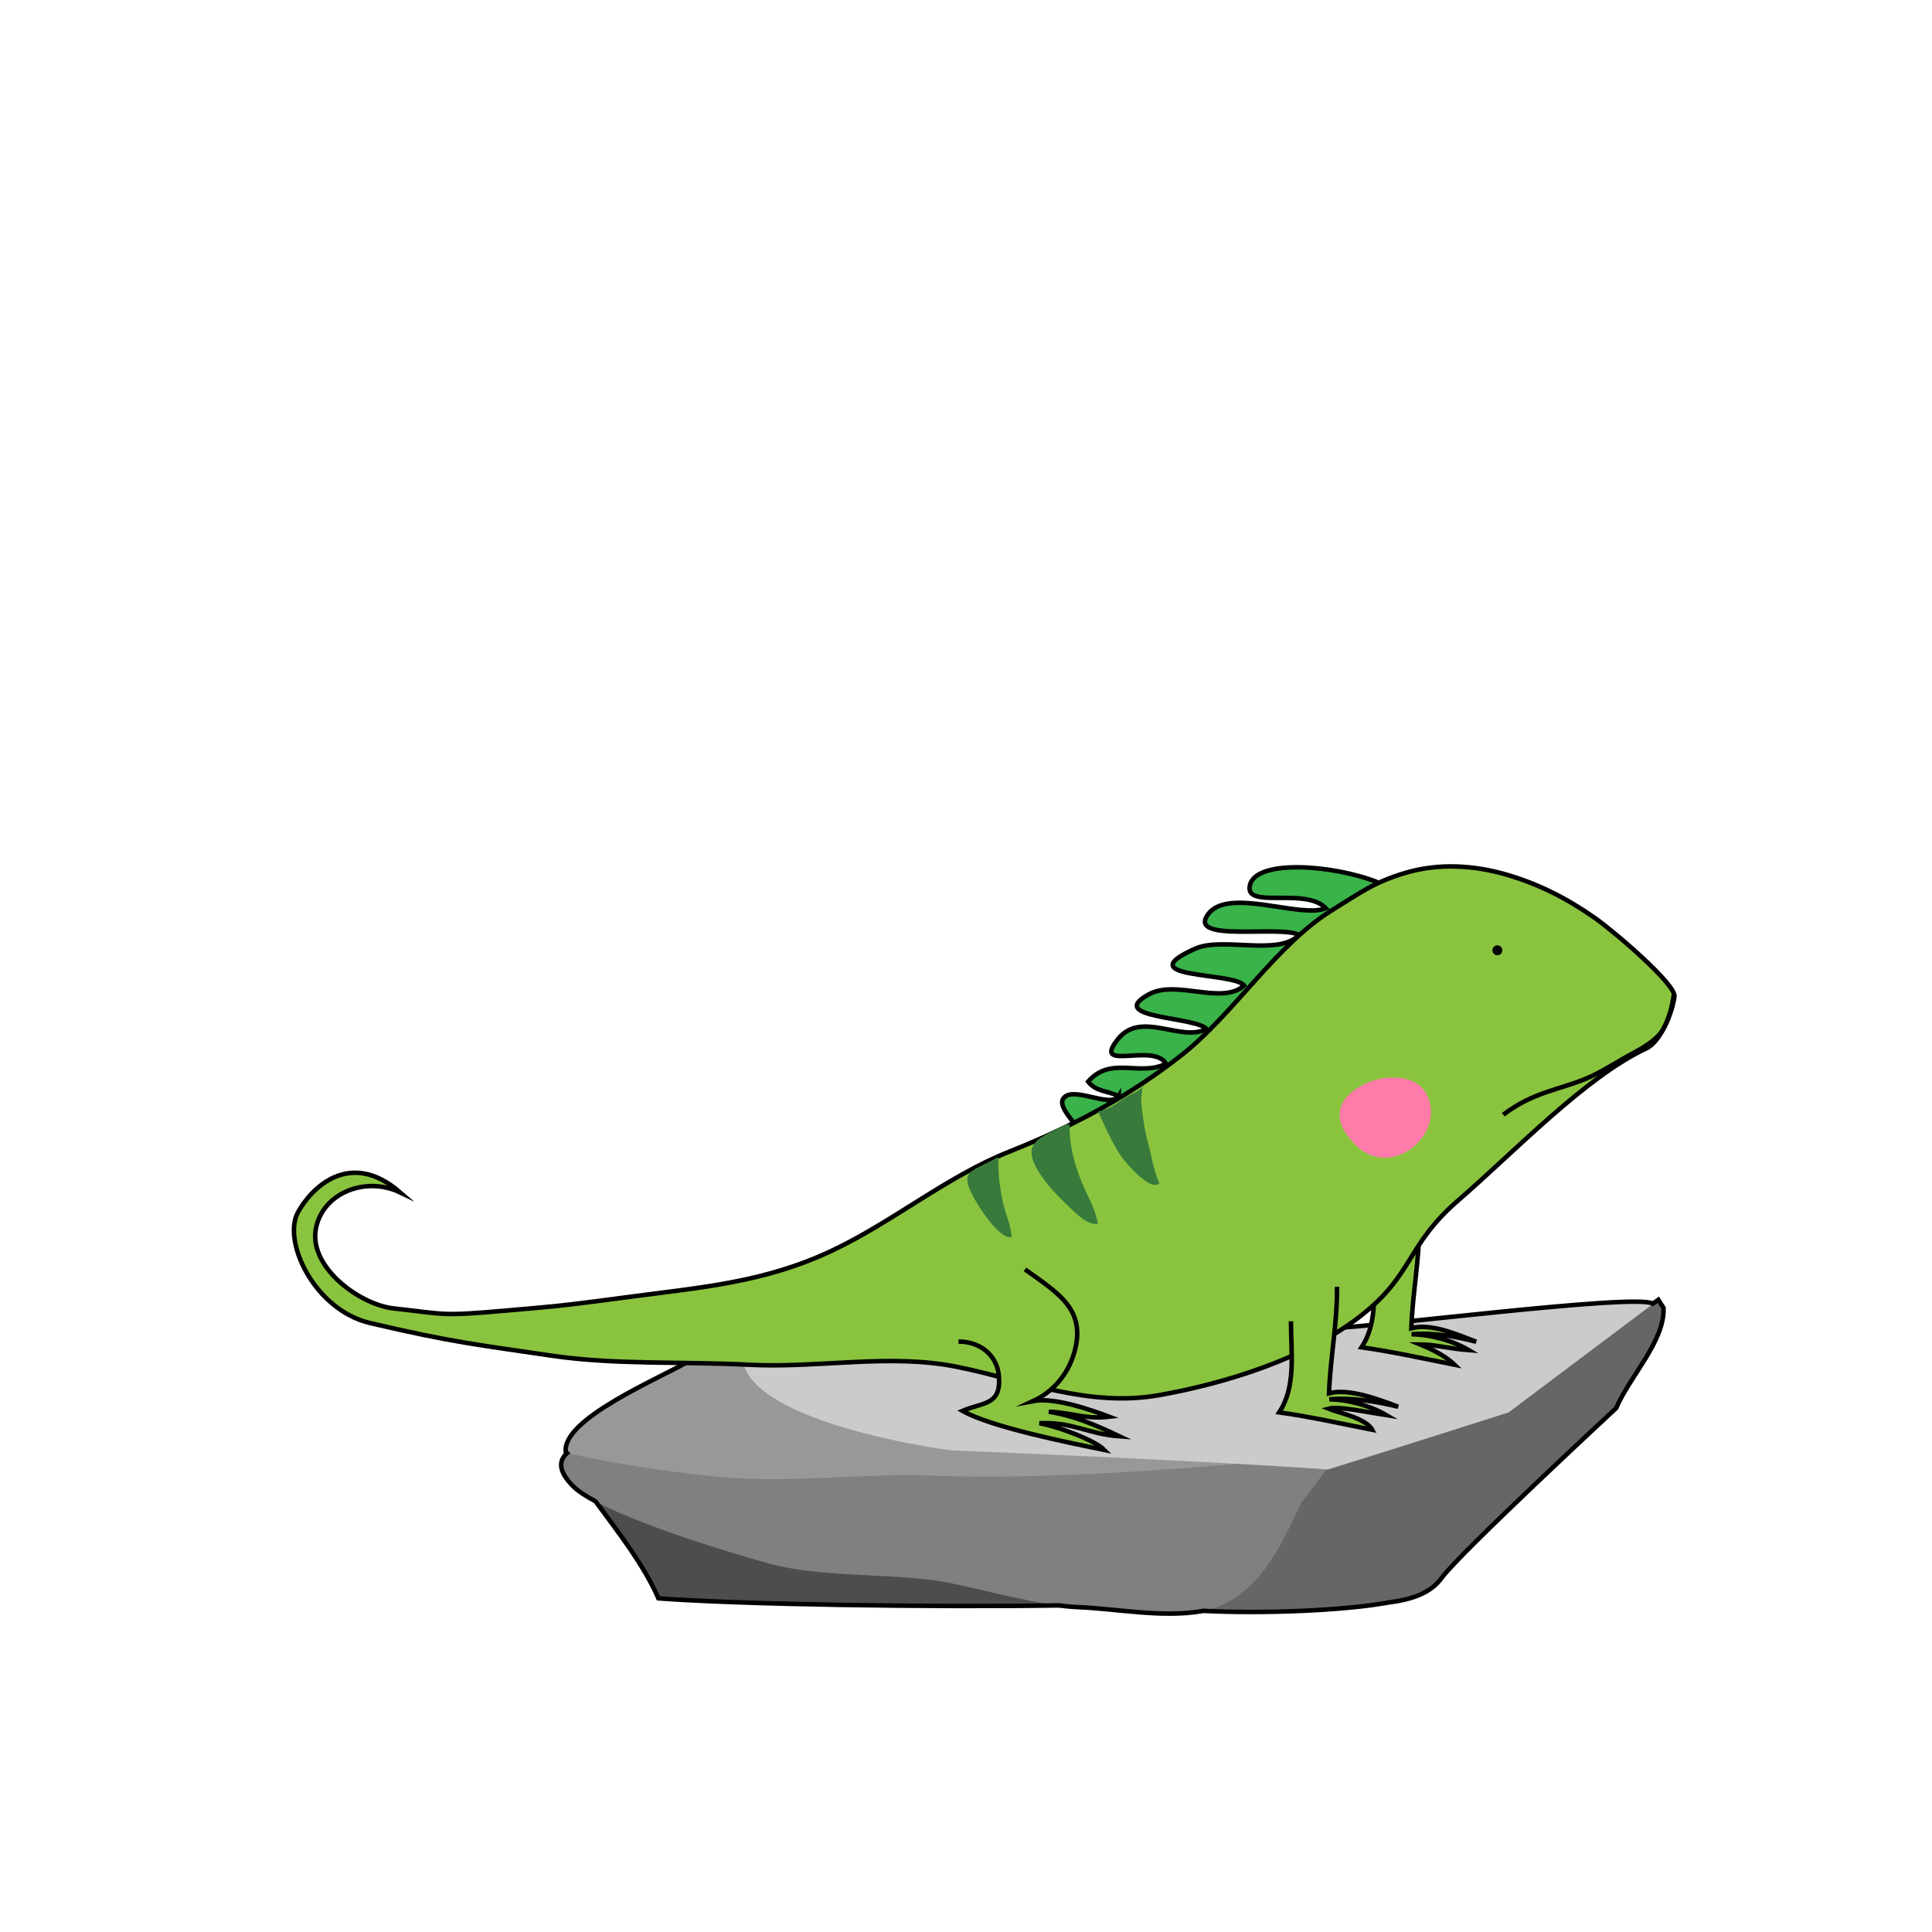 <svg xmlns="http://www.w3.org/2000/svg" id="Layer_1" data-name="Layer 1" viewBox="0 0 300 300"><defs><style>      .cls-1, .cls-2, .cls-3, .cls-4 {        stroke: #000;        stroke-miterlimit: 10;        stroke-width: .7px;      }      .cls-5 {        fill: #cbcbcb;      }      .cls-6 {        fill: #377a3c;      }      .cls-7 {        fill: #989898;      }      .cls-8 {        fill: #4d4d4d;      }      .cls-2 {        fill: none;      }      .cls-9 {        fill: gray;      }      .cls-3 {        fill: #8ac43f;      }      .cls-10 {        fill: #ff7baa;      }      .cls-4 {        fill: #39b34a;      }      .cls-11 {        fill: #666;      }    </style></defs><g><g><path class="cls-8" d="m177.01,248.92c-16.41.85-59.14.45-74.78-.74-3.07-7.03-9.3-13.9-13.61-20.48,11.52-.92,24.79,3.89,35.8,6.17,9.08,1.87,25.82,3.53,27.08,12.54"></path><path class="cls-11" d="m235.99,213.75c-3.08,8.62-5,15.62-10.36,23.23-2.71,3.85-6.42,6.82-7.31,11.19-7.48,2.37-34.15,2.98-41.21.63,2.33-7.75,10.26-19.21,19.78-23.12,6.56-2.69,27.39-6.38,34.31-3.77"></path><path class="cls-9" d="m208.09,225.06c-1.99,2.99-4.13,5.92-6.41,8.77.14-.23.29-.44.48-.65-3.11,6.37-6.75,15.44-15.58,16.99-6.04,1.06-13.44-.4-19.13-.62-6.17-.24-14.03-2.55-19.98-3.75-8.14-1.64-19.72-.67-28.2-3.05-7.13-1.99-26.1-7.74-30.34-12.02-8.17-8.25,13.59-8.18,18.74-8.18,11.27,0,22.86-.14,34.27-.63,20.69-.89,43.46-5.42,63.03,1.3,1.06.04-.56-.5-.87-.67"></path><path class="cls-7" d="m202.52,226.31c-18.77,1.83-39.05,3.48-57.94,2.82-10.99-.38-21.93,1.22-32.6.22-8.23-.77-16.29-1.98-24.11-3.76-.9-5.23,14.65-11.58,19.6-14.51,10.1-5.96,13.85-6.16,26.48-4.22,10.04,1.54,20.71,3.11,30.26,7.04,5.76,2.37,37.75,8.27,38.3,12.4"></path><path class="cls-11" d="m258.3,203.08c.21,5.14-5.2,10.55-7.35,15.56,0,0-24.24,22.46-27.1,26.37-3.88,5.32-13.42,3.46-21.21,5.08-.25-9.21,9.17-28.69,18.43-34.28,11-6.63,25.64-5.71,36.44-13.99"></path><path class="cls-5" d="m234.28,219.31s-21.01,6.71-28.25,8.92c.06-.02.09-.03.14-.05-18.75-1.36-58.56-2.98-58.56-2.98,0,0-43.91-5.61-29.49-20.74,15.84-.11,41.02-1.38,59.69-1.38,9.86,0,18.83,3.13,28.69,3.14,5.92,0,48.1-5.51,50.21-3.77l-22.44,16.86Z"></path></g><path class="cls-2" d="m88.03,225.63c-.05-.01-.1-.02-.16-.03-.9-5.23,14.65-11.58,19.6-14.51,3.49-2.06,6.22-3.42,8.83-4.25.45-.76,1.03-1.55,1.82-2.37,15.84-.11,41.02-1.38,59.69-1.38,9.86,0,18.83,3.13,28.69,3.14,5.89,0,47.58-5.44,50.15-3.8.28-.2.58-.38.86-.6l.8,1.26c.21,5.14-5.2,10.55-7.35,15.56,0,0-24.24,22.46-27.1,26.37-1.79,2.46-4.81,3.38-8.29,3.82-6.77,1.25-19.45,1.77-28.76,1.29-.08.02-.15.04-.23.05-6.04,1.06-13.44-.4-19.13-.62-.97-.04-1.99-.14-3.02-.27-19.84.3-49.68-.15-62.19-1.1-2.23-5.12-6.15-10.16-9.77-15.06-1.54-.82-2.77-1.63-3.52-2.39-2.25-2.27-2.22-3.91-.91-5.1Z"></path></g><g><g><path class="cls-3" d="m220.4,189.7c0,6.15-1.05,10.94-1.25,16.55,3.08-.82,7.03.94,10.07,2.09-3.21-.81-6.58-1.45-10.02-1.15,2.98.03,6.38.99,8.88,2.46-2.96-.22-5.47-.9-7.55-.89,1.55.64,3.81,1.68,5.34,3.16-4.88-.97-9.55-2.02-14.45-2.71,2.66-3.99,1.83-9.17,1.83-14.14"></path><path class="cls-4" d="m213.9,136.99c-6.95-2.74-18.84-3.59-19.81.44-.93,3.88,8.59.24,11.79,3.6-4.03,1.66-15.26-3.4-18.35,1.01-3.05,4.36,11.19,1.59,14.19,3.13-3.12,3.35-11.89.25-16.11,2.13-10.63,4.74,6.09,3.6,7.57,5.73-3.44,3.09-10.5-.96-14.75,1.35-6.91,3.76,7.12,3.45,8.91,5.38-3.85,2.16-10.11-2.92-13.73,1.57-4.21,5.23,5.49.5,7.45,3.84-4.09,2.06-8.54-1.27-12.1,2.78,1.23,1.59,3.03,1.41,4.77,2.27,0-.02,0-.04,0-.06-1.24,2.1-7.44-1.85-8.7.56-.47.91.81,2.47,1.54,3.42-.43.45-.99,9.51-1.6,9.74"></path><path class="cls-3" d="m260,154.71c.22-1.85-9.2-9.96-12.38-12.19-4.28-3-8.6-5.2-13.53-6.66-5.09-1.51-10.63-1.87-15.83-.33-4.93,1.46-6.97,3.07-11.17,5.64-9,5.48-15.51,16.39-23.88,22.87-7.33,5.69-15.51,10.42-26.53,14.8-9.55,3.8-17.86,10.75-27.22,15.23-10.75,5.15-20.77,5.83-32.34,7.39-11.23,1.51-12.21,1.48-18.49,2.04-10.29.92-9.42.56-17.5-.33-5.21-.57-13.01-6.27-12.12-12.14.85-5.66,7.64-8.51,13.15-5.86-7.97-6.91-13.97-.49-15.91,3.11-2.41,4.49,2.55,15.11,11.21,17.16,13.01,3.07,17.52,3.47,27.91,5.03,10.09,1.51,20.28.9,30.96,1.45,10.92.56,21.78-1.8,32.31.33,10.16,2.06,20.36,6.32,31.28,4.4,10.21-1.8,22.79-5.68,31.23-12.21,8.44-6.54,7.12-11.01,15.33-18.09,8.49-7.33,19.74-19.18,29.16-23.55,2.22-1.03,4.08-5.65,4.37-8.08Z"></path><path class="cls-1" d="m232.08,147.56c0,.24.19.43.43.43s.43-.19.43-.43c0-.23-.19-.43-.43-.43s-.43.19-.43.43Z"></path><path class="cls-10" d="m214.35,167.5c2.58-.46,6.04-.18,7.33,2.73,2.7,6.09-5.65,12.89-11.03,7.7-6.62-6.39.98-9.94,3.7-10.43Z"></path><path class="cls-2" d="m259.94,154.37c-.34,1.96-.67,3.62-1.68,5.44-.78,1.4-2.66,2.65-4.39,3.56-2.37,1.24-4.99,3.01-7.4,4.04-4.37,1.86-8.34,2.1-13.05,5.69"></path><path class="cls-3" d="m159.16,197.11c5.26,3.77,9.59,6.26,7.63,12.99-.98,3.34-3.28,6.03-6.35,7.45,3.37-.64,9.35,1.52,11.8,2.44-3.71.44-5.77-.64-9.38-.78,3.94.63,7.17,2.02,10.97,3.82-4.96-.36-7.23-2.27-12.43-2.03,2.24.34,8.41,2.47,10.09,4.15-5.25-1.07-17.58-3.53-22.04-6.07,3.23-1.37,6.03-.84,5.66-5.37-.28-3.39-3.04-5.41-6.28-5.39"></path><path class="cls-3" d="m207.62,199.8c0,6.15-1.05,10.95-1.25,16.55,3.08-.82,7.7.94,10.74,2.09-3.21-.81-7.25-1.45-10.7-1.15,2.98.03,6.38,1,8.88,2.46-2.96-.45-7.44-1.45-9.01-1.01,1.55.64,5.83,1.46,6.8,3.28-4.87-.97-9.55-2.02-14.45-2.71,2.66-3.99,1.83-9.17,1.83-14.14"></path></g><path class="cls-6" d="m177.35,169.13c.14-1.67-.19,2.09-.17,1.87.26,2.25.5,4.42,1.12,6.62.55,1.94.86,4.32,1.74,6.13-1.46,1.36-5.35-3.31-6.02-4.32-1.46-2.21-2.5-4.6-3.52-6.85,1.43-.27,2.51-.91,3.75-1.84,1.07-.81,2.48-1.07,3.31-2.12"></path><path class="cls-6" d="m166.09,174.58c-.12,2.98.72,6.16,1.84,8.89.86,2.09,2.21,4.36,2.56,6.58-1.53.2-3.21-1.41-4.21-2.39-1.35-1.32-2.68-2.56-3.85-4.08-.94-1.23-2.42-3.29-2.24-4.94.17-1.62,2.4-2.59,3.76-3.25.35-.17.66-.33,1.01-.5.24-.11.86-.52.63-.26"></path><path class="cls-6" d="m155.03,179.9c-.06,2.4.22,4.61.74,6.96.38,1.72,1.24,3.48,1.32,5.21-1.84.54-5.24-4.84-5.92-6.19-.64-1.27-1.69-3.08-.23-4.06,1.23-.82,2.66-1.33,3.92-2.1"></path></g></svg>